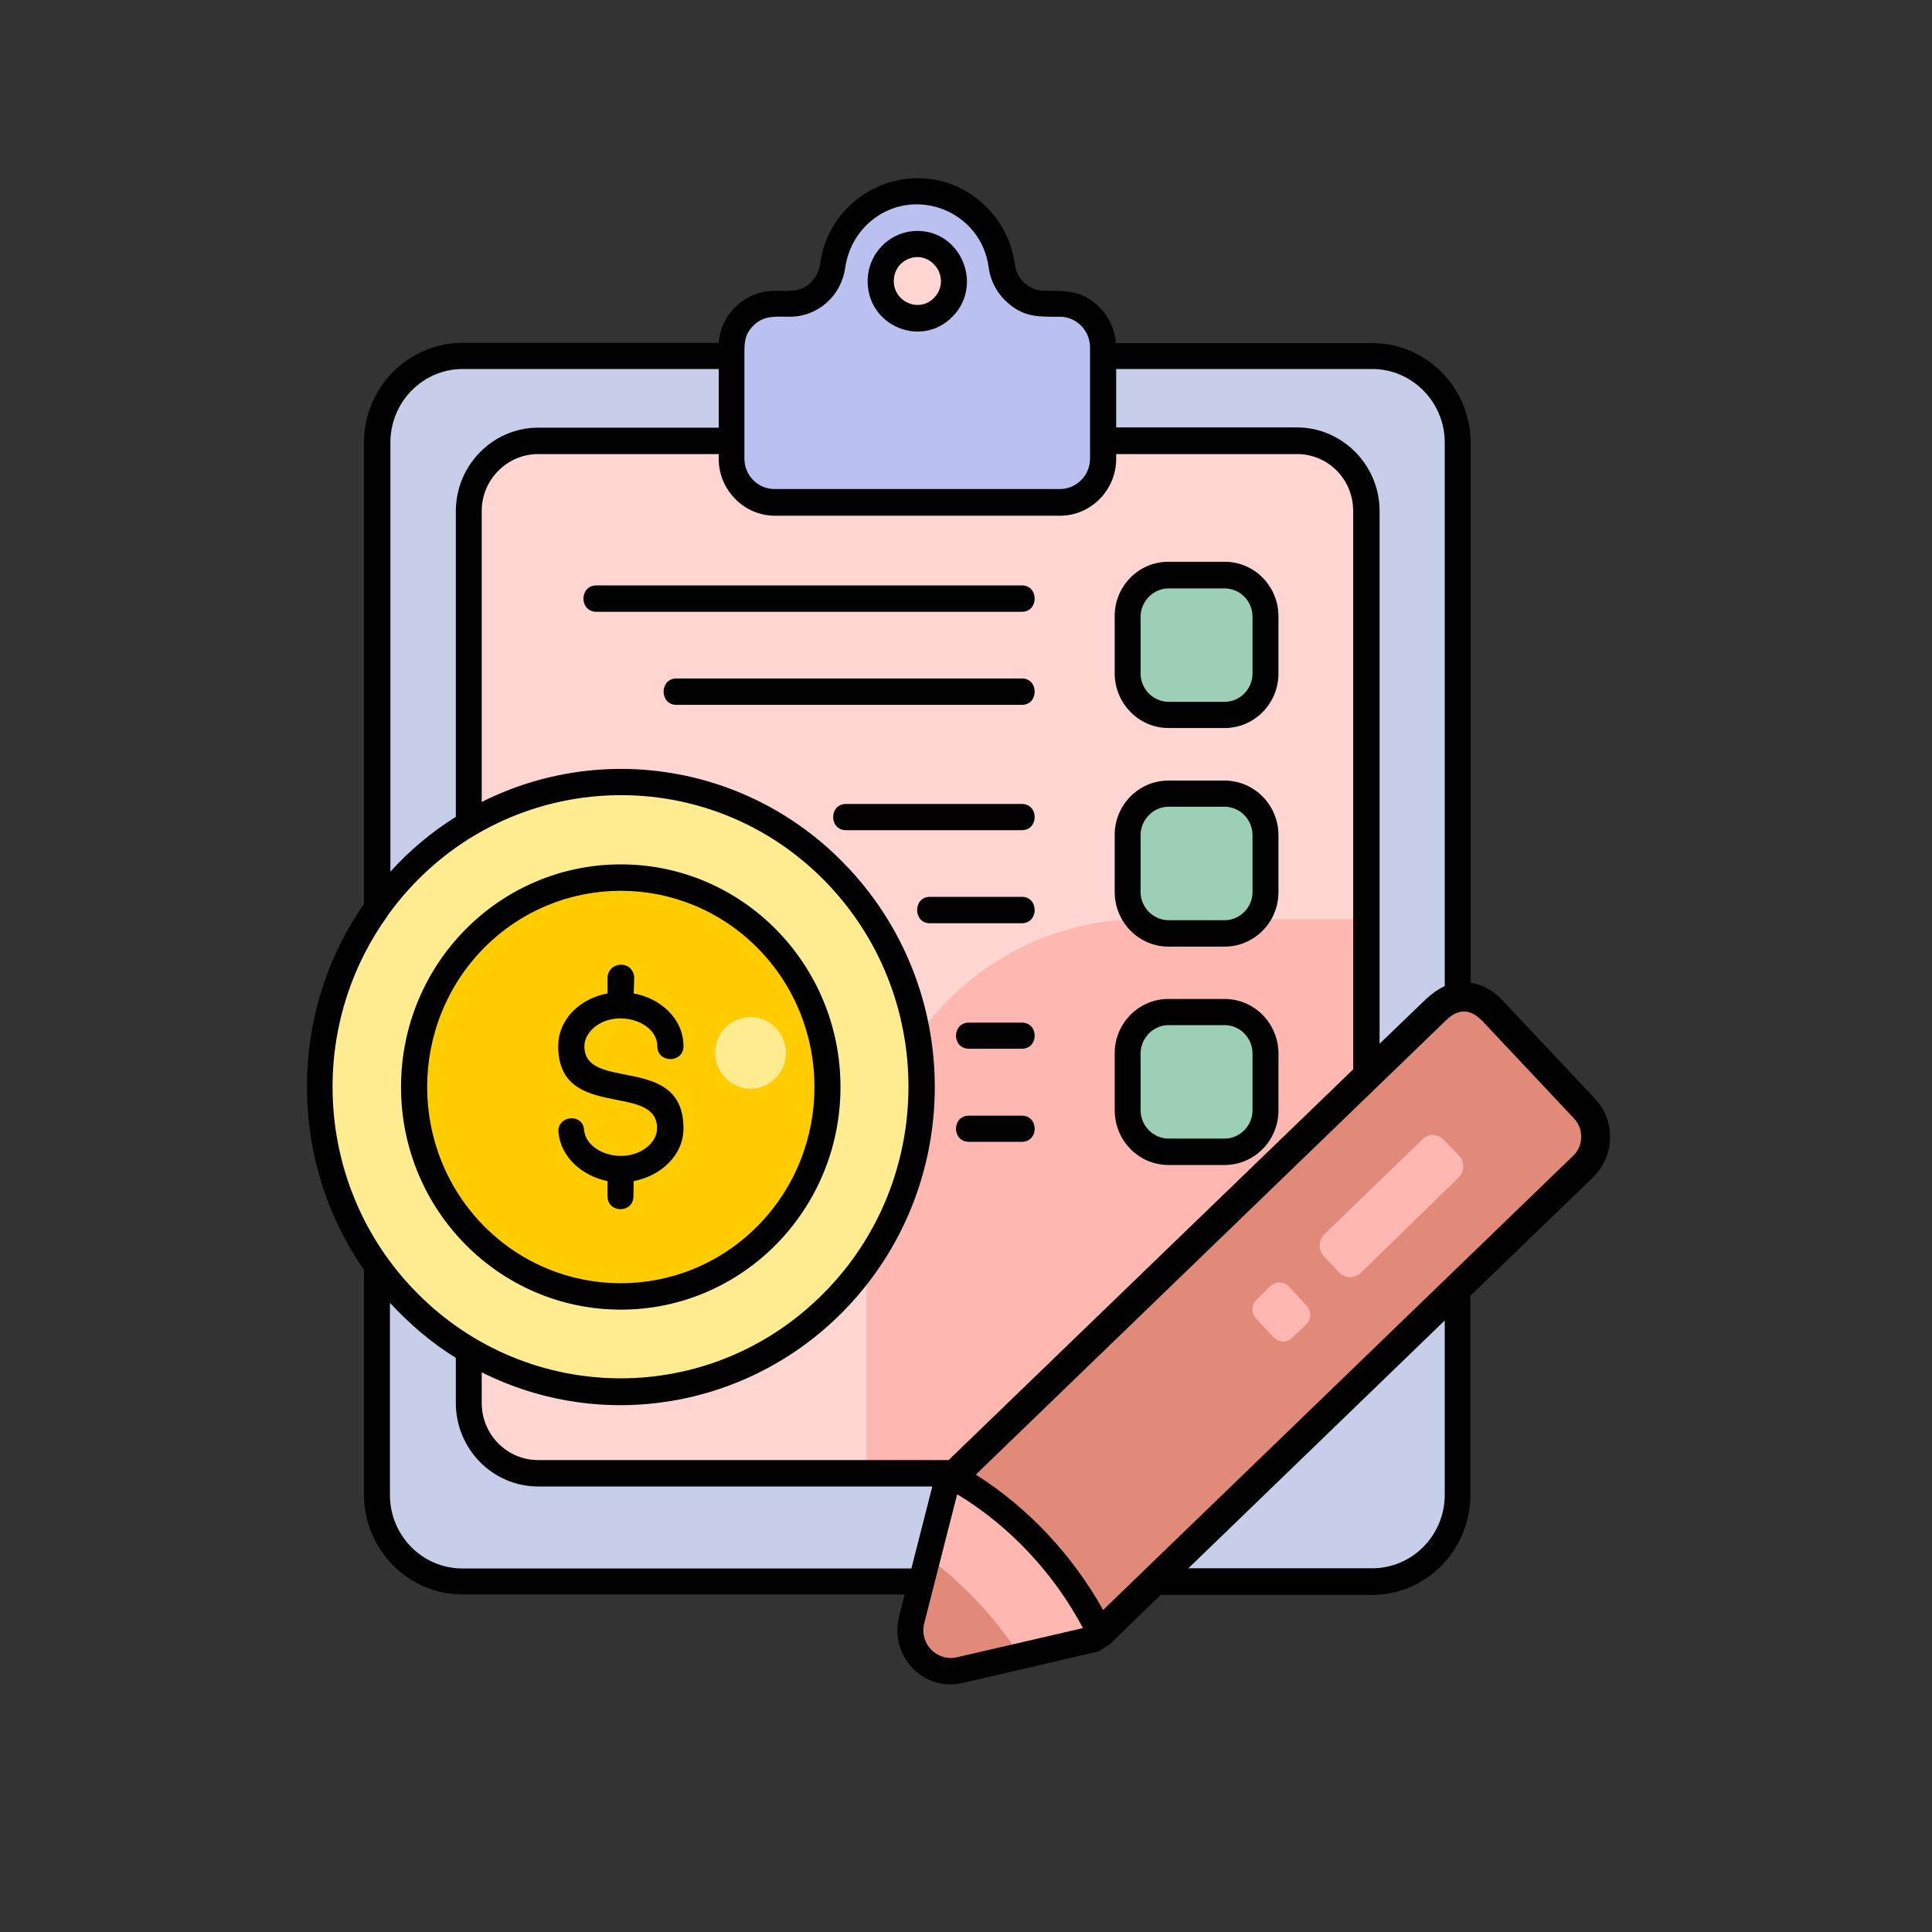 <?xml version="1.0" encoding="UTF-8"?>
<svg xmlns="http://www.w3.org/2000/svg" xmlns:xlink="http://www.w3.org/1999/xlink" width="40" zoomAndPan="magnify" viewBox="0 0 30 30" height="40" preserveAspectRatio="xMidYMid meet" version="1.0">
  <rect x="0" y="0" width="30" height="30" fill="#333333" stroke="none"/>
  <defs>
    <clipPath id="f9adc3604e">
      <path d="M 11 2.328 L 18 2.328 L 18 8 L 11 8 Z M 11 2.328 " clip-rule="nonzero"></path>
    </clipPath>
    <clipPath id="a634d8ce1d">
      <path d="M 4.766 12 L 15 12 L 15 22 L 4.766 22 Z M 4.766 12 " clip-rule="nonzero"></path>
    </clipPath>
    <clipPath id="c47ec4b928">
      <path d="M 4.766 2.328 L 25 2.328 L 25 26.281 L 4.766 26.281 Z M 4.766 2.328 " clip-rule="nonzero"></path>
    </clipPath>
  </defs>
  <path fill="#c7ceea" d="M 21.32 5.527 L 7.195 5.527 C 6.465 5.527 5.863 6.129 5.863 6.871 L 5.863 23.211 C 5.863 23.953 6.461 24.555 7.191 24.555 L 21.32 24.555 C 22.051 24.555 22.645 23.953 22.645 23.211 L 22.645 6.871 C 22.648 6.129 22.051 5.527 21.32 5.527 Z M 21.32 5.527 " fill-opacity="1" fill-rule="evenodd"></path>
  <path fill="#ffd5d2" d="M 8.363 22.875 L 17.414 22.875 L 21.219 19.02 L 21.219 7.934 C 21.219 7.328 20.734 6.84 20.145 6.84 L 8.363 6.84 C 7.773 6.84 7.289 7.328 7.289 7.934 L 7.289 21.785 C 7.289 22.383 7.773 22.875 8.363 22.875 Z M 8.363 22.875 " fill-opacity="1" fill-rule="evenodd"></path>
  <path fill="#ffb7b2" d="M 13.457 22.875 L 17.414 22.875 L 21.219 19.02 L 21.219 14.273 L 17.727 14.273 C 15.379 14.273 13.453 16.219 13.453 18.602 L 13.453 22.875 Z M 13.457 22.875 " fill-opacity="1" fill-rule="evenodd"></path>
  <g clip-path="url(#f9adc3604e)">
    <path fill="#bac0f0" d="M 16.473 4.715 L 16.23 4.715 C 15.895 4.715 15.609 4.465 15.566 4.129 C 15.48 3.473 14.926 2.969 14.254 2.969 C 13.586 2.969 13.031 3.473 12.945 4.129 C 12.898 4.465 12.617 4.715 12.281 4.715 L 12.039 4.715 C 11.668 4.715 11.367 5.023 11.367 5.395 L 11.367 7.125 C 11.367 7.5 11.668 7.805 12.039 7.805 L 16.469 7.805 C 16.836 7.805 17.137 7.5 17.137 7.125 L 17.137 5.395 C 17.141 5.023 16.84 4.715 16.473 4.715 Z M 16.473 4.715 " fill-opacity="1" fill-rule="evenodd"></path>
  </g>
  <path fill="#ffd5d2" d="M 14.254 3.789 C 14.566 3.789 14.824 4.047 14.824 4.367 C 14.824 4.691 14.574 4.945 14.254 4.945 C 13.941 4.945 13.684 4.691 13.684 4.367 C 13.684 4.047 13.941 3.789 14.254 3.789 Z M 14.254 3.789 " fill-opacity="1" fill-rule="evenodd"></path>
  <path fill="#9bd0b6" d="M 18.156 8.93 L 19.027 8.93 C 19.379 8.93 19.66 9.219 19.66 9.57 L 19.66 10.457 C 19.66 10.809 19.375 11.098 19.027 11.098 L 18.156 11.098 C 17.809 11.098 17.52 10.809 17.52 10.457 L 17.52 9.57 C 17.516 9.219 17.801 8.93 18.156 8.93 Z M 18.156 8.93 " fill-opacity="1" fill-rule="evenodd"></path>
  <path fill="#9bd0b6" d="M 18.156 12.324 L 19.027 12.324 C 19.379 12.324 19.66 12.617 19.66 12.969 L 19.66 13.852 C 19.66 14.203 19.375 14.496 19.027 14.496 L 18.156 14.496 C 17.809 14.496 17.52 14.203 17.52 13.852 L 17.52 12.969 C 17.516 12.617 17.801 12.324 18.156 12.324 Z M 18.156 12.324 " fill-opacity="1" fill-rule="evenodd"></path>
  <path fill="#9bd0b6" d="M 18.156 15.715 L 19.027 15.715 C 19.379 15.715 19.66 16.008 19.66 16.359 L 19.66 17.242 C 19.66 17.598 19.375 17.887 19.027 17.887 L 18.156 17.887 C 17.809 17.887 17.52 17.594 17.52 17.242 L 17.52 16.359 C 17.516 16.008 17.801 15.715 18.156 15.715 Z M 18.156 15.715 " fill-opacity="1" fill-rule="evenodd"></path>
  <path fill="#e18a7a" d="M 24.621 17.211 L 23.199 15.699 C 22.961 15.445 22.562 15.434 22.312 15.68 L 14.809 22.926 C 15.277 23.188 15.73 23.535 16.133 23.969 C 16.543 24.402 16.863 24.871 17.098 25.355 L 24.594 18.109 C 24.848 17.871 24.855 17.465 24.621 17.211 Z M 24.621 17.211 " fill-opacity="1" fill-rule="evenodd"></path>
  <path fill="#ffb7b2" d="M 14.809 22.926 L 14.719 23.012 L 14.168 25.152 C 14.113 25.371 14.168 25.59 14.324 25.754 C 14.48 25.918 14.699 25.984 14.914 25.93 L 17 25.441 L 17.094 25.355 C 16.859 24.871 16.539 24.395 16.129 23.969 C 15.73 23.535 15.277 23.188 14.809 22.926 Z M 14.809 22.926 " fill-opacity="1" fill-rule="evenodd"></path>
  <path fill="#e18a7a" d="M 14.418 24.191 L 14.168 25.152 C 14.113 25.371 14.168 25.59 14.324 25.754 C 14.48 25.918 14.699 25.984 14.914 25.93 L 15.836 25.715 C 15.652 25.422 15.434 25.141 15.184 24.875 C 14.945 24.621 14.688 24.391 14.418 24.191 Z M 14.418 24.191 " fill-opacity="1" fill-rule="evenodd"></path>
  <path fill="#ffb7b2" d="M 22.656 17.945 L 22.422 17.703 C 22.332 17.605 22.18 17.598 22.09 17.691 L 20.562 19.168 C 20.469 19.258 20.469 19.414 20.559 19.508 L 20.789 19.754 C 20.883 19.852 21.031 19.855 21.129 19.766 L 22.645 18.289 C 22.742 18.195 22.746 18.043 22.656 17.945 Z M 19.777 20.766 L 19.504 20.473 C 19.426 20.395 19.43 20.254 19.512 20.18 L 19.723 19.973 C 19.805 19.891 19.938 19.898 20.016 19.98 L 20.285 20.27 C 20.367 20.352 20.363 20.488 20.281 20.566 L 20.07 20.77 C 19.988 20.852 19.859 20.852 19.777 20.766 Z M 19.777 20.766 " fill-opacity="1" fill-rule="evenodd"></path>
  <g clip-path="url(#a634d8ce1d)">
    <path fill="#ffec91" d="M 9.648 12.145 C 12.23 12.145 14.32 14.266 14.32 16.879 C 14.32 19.492 12.23 21.613 9.648 21.613 C 7.07 21.613 4.977 19.492 4.977 16.879 C 4.977 14.266 7.07 12.145 9.648 12.145 Z M 9.648 12.145 " fill-opacity="1" fill-rule="evenodd"></path>
  </g>
  <path fill="#ffcc00" d="M 9.648 13.625 C 11.422 13.625 12.859 15.082 12.859 16.879 C 12.859 18.676 11.422 20.133 9.648 20.133 C 7.875 20.133 6.438 18.676 6.438 16.879 C 6.438 15.082 7.879 13.625 9.648 13.625 Z M 9.648 13.625 " fill-opacity="1" fill-rule="evenodd"></path>
  <path fill="#ffec91" d="M 11.656 15.793 C 11.957 15.793 12.203 16.043 12.203 16.348 C 12.203 16.656 11.957 16.906 11.656 16.906 C 11.352 16.906 11.105 16.656 11.105 16.348 C 11.102 16.043 11.348 15.793 11.656 15.793 Z M 11.656 15.793 " fill-opacity="1" fill-rule="evenodd"></path>
  <g clip-path="url(#c47ec4b928)">
    <path fill="#010101" d="M 11.16 5.73 L 7.184 5.73 C 6.566 5.73 6.062 6.242 6.062 6.871 L 6.062 13.535 C 6.363 13.203 6.703 12.918 7.078 12.684 L 7.078 7.938 C 7.078 7.227 7.652 6.641 8.355 6.641 L 11.16 6.641 Z M 17.242 25.523 C 17.188 25.574 17.164 25.566 17.137 25.59 C 17.113 25.617 17.078 25.637 17.035 25.648 L 14.949 26.133 C 14.344 26.277 13.805 25.715 13.961 25.102 L 14.047 24.758 L 7.18 24.758 C 6.34 24.758 5.652 24.062 5.652 23.211 L 5.652 19.719 C 5.094 18.918 4.766 17.93 4.766 16.875 C 4.766 15.816 5.094 14.836 5.652 14.035 L 5.652 6.871 C 5.652 6.016 6.34 5.324 7.18 5.324 L 11.16 5.324 C 11.195 4.867 11.574 4.516 12.027 4.516 C 12.246 4.516 12.414 4.543 12.578 4.398 C 12.656 4.328 12.719 4.219 12.734 4.102 C 12.895 2.898 14.324 2.336 15.246 3.148 C 15.52 3.387 15.707 3.723 15.758 4.102 C 15.785 4.336 15.984 4.516 16.219 4.516 C 16.547 4.516 16.805 4.5 17.078 4.777 C 17.219 4.918 17.312 5.113 17.328 5.328 L 21.309 5.328 C 22.152 5.328 22.836 6.023 22.836 6.875 L 22.836 15.262 C 23.023 15.285 23.195 15.383 23.344 15.547 L 24.766 17.059 C 25.09 17.398 25.078 17.953 24.734 18.285 L 22.832 20.121 L 22.832 23.215 C 22.832 24.07 22.145 24.766 21.305 24.766 L 18.023 24.766 Z M 17.129 25 L 24.43 17.945 C 24.59 17.793 24.594 17.531 24.445 17.371 L 23.023 15.859 C 22.836 15.664 22.648 15.652 22.453 15.844 L 15.152 22.898 C 15.965 23.41 16.66 24.156 17.129 25 Z M 14.73 22.672 L 21.012 16.605 L 21.012 7.934 C 21.012 7.441 20.621 7.051 20.141 7.051 L 17.332 7.051 L 17.332 7.125 C 17.332 7.609 16.941 8.008 16.461 8.008 L 12.031 8.008 C 11.555 8.008 11.16 7.609 11.16 7.125 L 11.16 7.051 L 8.355 7.051 C 7.875 7.051 7.48 7.449 7.48 7.934 L 7.48 12.453 C 9.363 11.508 11.621 11.895 13.086 13.387 C 14.992 15.316 14.992 18.441 13.086 20.371 C 11.613 21.863 9.355 22.25 7.48 21.309 L 7.48 21.785 C 7.48 22.277 7.875 22.672 8.355 22.672 Z M 21.414 16.215 L 22.141 15.516 C 22.238 15.426 22.332 15.359 22.434 15.312 L 22.434 6.871 C 22.434 6.242 21.926 5.73 21.309 5.73 L 17.332 5.73 L 17.332 6.637 L 20.141 6.637 C 20.84 6.637 21.422 7.219 21.422 7.934 L 21.422 16.215 Z M 22.434 20.504 L 18.453 24.352 L 21.309 24.352 C 21.93 24.352 22.434 23.84 22.434 23.211 Z M 8.672 17.586 C 8.645 17.32 9.051 17.277 9.07 17.547 C 9.105 17.91 9.703 18.094 10.051 17.809 C 10.145 17.73 10.203 17.629 10.203 17.52 C 10.203 16.797 8.668 17.414 8.668 16.246 C 8.668 15.816 9.02 15.5 9.434 15.426 L 9.434 15.184 C 9.434 15.07 9.523 14.98 9.645 14.98 C 9.762 14.98 9.848 15.07 9.848 15.188 L 9.84 15.426 C 10.254 15.5 10.613 15.816 10.613 16.246 C 10.613 16.512 10.207 16.512 10.207 16.246 C 10.207 15.863 9.582 15.66 9.227 15.953 C 9.137 16.031 9.074 16.133 9.074 16.246 C 9.074 16.965 10.613 16.348 10.613 17.52 C 10.613 17.945 10.254 18.262 9.84 18.34 L 9.836 18.574 C 9.836 18.844 9.434 18.844 9.434 18.574 L 9.434 18.34 C 9.051 18.262 8.711 17.98 8.672 17.586 Z M 9.641 13.422 C 11.523 13.422 13.051 14.969 13.051 16.879 C 13.051 18.789 11.523 20.336 9.641 20.336 C 7.754 20.336 6.227 18.789 6.227 16.879 C 6.227 14.969 7.754 13.422 9.641 13.422 Z M 11.766 14.723 C 10.59 13.535 8.688 13.535 7.512 14.723 C 6.34 15.914 6.34 17.844 7.512 19.035 C 8.688 20.223 10.59 20.223 11.766 19.035 C 12.941 17.844 12.941 15.914 11.766 14.723 Z M 6.02 14.215 C 6.016 14.219 6.016 14.223 6.012 14.23 C 5.48 14.973 5.164 15.887 5.164 16.875 C 5.164 18.102 5.648 19.242 6.473 20.074 C 8.207 21.832 11.035 21.859 12.797 20.074 C 14.543 18.309 14.543 15.438 12.797 13.668 C 10.867 11.715 7.648 11.953 6.02 14.215 Z M 7.074 21.082 C 6.695 20.848 6.355 20.555 6.055 20.23 L 6.055 23.215 C 6.055 23.844 6.559 24.355 7.18 24.355 L 14.152 24.355 L 14.477 23.082 L 8.355 23.082 C 7.652 23.082 7.078 22.5 7.078 21.785 L 7.078 21.082 Z M 14.863 23.203 L 14.352 25.203 C 14.27 25.52 14.547 25.805 14.859 25.734 L 16.816 25.281 C 16.371 24.438 15.676 23.691 14.863 23.203 Z M 15.867 17.324 C 16.133 17.324 16.133 17.73 15.867 17.73 L 15.047 17.73 C 14.777 17.73 14.777 17.324 15.047 17.324 Z M 15.867 15.879 C 16.133 15.879 16.133 16.285 15.867 16.285 L 15.047 16.285 C 14.777 16.285 14.777 15.879 15.047 15.879 Z M 18.141 15.512 L 19.016 15.512 C 19.48 15.512 19.852 15.895 19.852 16.359 L 19.852 17.242 C 19.852 17.711 19.477 18.09 19.016 18.09 L 18.145 18.09 C 17.68 18.09 17.309 17.707 17.309 17.242 L 17.309 16.359 C 17.305 15.895 17.68 15.512 18.141 15.512 Z M 19.016 15.918 L 18.145 15.918 C 17.91 15.918 17.711 16.117 17.711 16.359 L 17.711 17.242 C 17.711 17.48 17.91 17.68 18.145 17.68 L 19.016 17.68 C 19.254 17.68 19.449 17.48 19.449 17.242 L 19.449 16.359 C 19.449 16.117 19.254 15.918 19.016 15.918 Z M 18.141 12.121 L 19.016 12.121 C 19.48 12.121 19.852 12.504 19.852 12.969 L 19.852 13.852 C 19.852 14.32 19.477 14.699 19.016 14.699 L 18.145 14.699 C 17.68 14.699 17.309 14.316 17.309 13.852 L 17.309 12.969 C 17.305 12.504 17.68 12.121 18.141 12.121 Z M 19.016 12.527 L 18.145 12.527 C 17.91 12.527 17.711 12.727 17.711 12.969 L 17.711 13.852 C 17.711 14.09 17.91 14.289 18.145 14.289 L 19.016 14.289 C 19.254 14.289 19.449 14.09 19.449 13.852 L 19.449 12.969 C 19.449 12.727 19.254 12.527 19.016 12.527 Z M 18.141 8.723 L 19.016 8.723 C 19.48 8.723 19.852 9.105 19.852 9.57 L 19.852 10.457 C 19.852 10.926 19.477 11.305 19.016 11.305 L 18.145 11.305 C 17.68 11.305 17.309 10.918 17.309 10.457 L 17.309 9.57 C 17.305 9.105 17.68 8.723 18.141 8.723 Z M 19.016 9.137 L 18.145 9.137 C 17.91 9.137 17.711 9.336 17.711 9.578 L 17.711 10.461 C 17.711 10.699 17.91 10.898 18.145 10.898 L 19.016 10.898 C 19.254 10.898 19.449 10.699 19.449 10.461 L 19.449 9.578 C 19.449 9.332 19.254 9.137 19.016 9.137 Z M 14.246 3.586 C 14.926 3.586 15.273 4.43 14.789 4.918 C 14.305 5.41 13.473 5.062 13.473 4.367 C 13.473 3.934 13.82 3.586 14.246 3.586 Z M 14.5 4.102 C 14.27 3.867 13.879 4.035 13.879 4.363 C 13.879 4.691 14.273 4.859 14.5 4.629 C 14.648 4.484 14.648 4.25 14.5 4.102 Z M 15.867 10.535 C 16.133 10.535 16.133 10.945 15.867 10.945 L 10.504 10.945 C 10.238 10.945 10.238 10.535 10.504 10.535 Z M 15.867 9.09 C 16.133 9.09 16.133 9.5 15.867 9.5 L 9.262 9.5 C 8.992 9.5 8.992 9.09 9.262 9.09 Z M 16.457 4.918 C 16.145 4.918 15.906 4.934 15.645 4.699 C 15.488 4.562 15.383 4.375 15.352 4.152 C 15.234 3.262 14.176 2.863 13.504 3.449 C 13.301 3.629 13.168 3.871 13.125 4.152 C 13.066 4.594 12.699 4.918 12.266 4.918 C 12.039 4.918 11.863 4.891 11.695 5.059 C 11.551 5.207 11.559 5.344 11.559 5.523 L 11.559 7.121 C 11.559 7.383 11.77 7.594 12.027 7.594 L 16.457 7.594 C 16.715 7.594 16.926 7.383 16.926 7.121 L 16.926 5.395 C 16.926 5.133 16.715 4.918 16.457 4.918 Z M 15.867 13.926 C 16.133 13.926 16.133 14.336 15.867 14.336 L 14.438 14.336 C 14.176 14.336 14.176 13.926 14.438 13.926 Z M 15.867 12.484 C 16.133 12.484 16.133 12.891 15.867 12.891 L 13.137 12.891 C 12.871 12.891 12.871 12.484 13.137 12.484 Z M 15.867 12.484 " fill-opacity="1" fill-rule="nonzero"></path>
  </g>
</svg>
